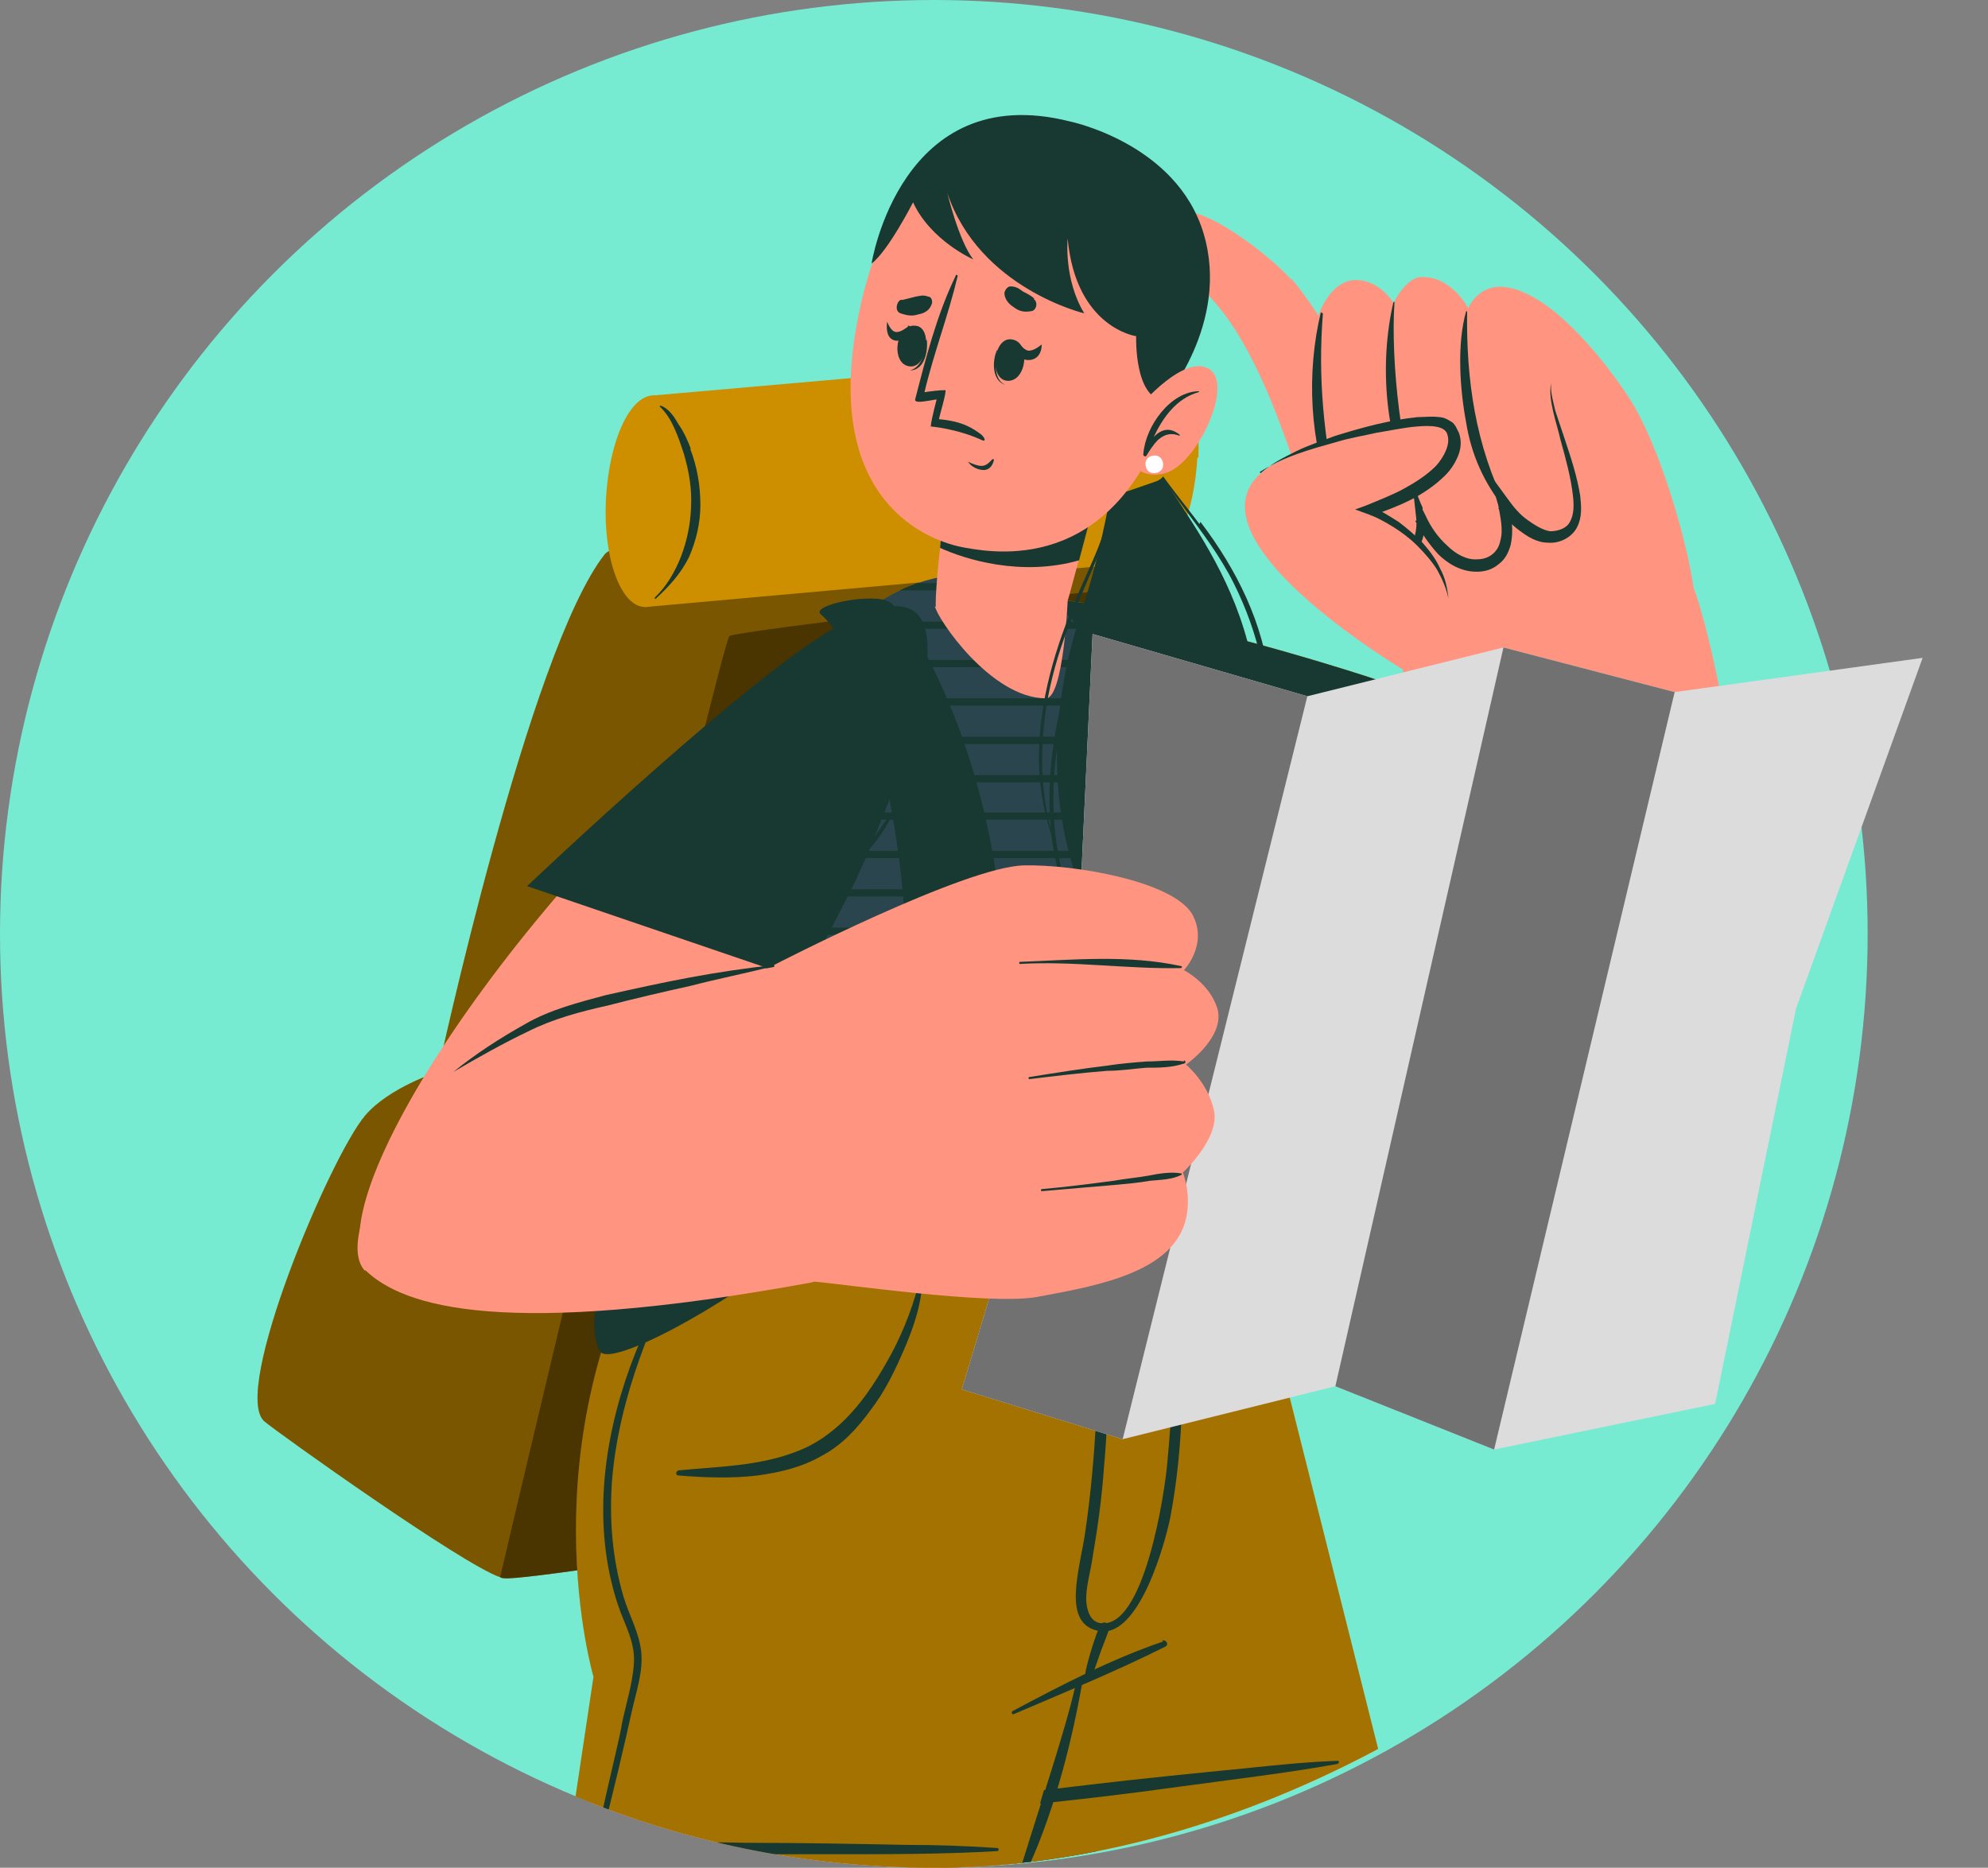 <?xml version="1.0" encoding="UTF-8"?> <svg xmlns="http://www.w3.org/2000/svg" xmlns:xlink="http://www.w3.org/1999/xlink" id="Ebene_1" version="1.1" viewBox="0 0 191.6 180"><rect x="0" y="0" width="191.6" height="180" fill="#808080" stroke="none"/><defs><style> .st0, .st1 { fill: none; } .st2 { fill: #ff9581; } .st3 { fill: #1a2e35; } .st4 { fill: #77ead2; } .st5 { fill: #717171; } .st6 { fill: #cd8f00; } .st7 { fill: #fff; } .st1 { stroke: #ffd699; stroke-miterlimit: 10; } .st8 { opacity: .4; } .st9 { opacity: .2; } .st10 { opacity: 0; } .st11 { fill: #dcdcdc; } .st12 { fill: #173931; } .st13 { fill: #2b454e; } .st14 { clip-path: url(#clippath); } </style><clipPath id="clippath"><path class="st0" d="M191.6,80.9c0,49.7-51.9,99.1-101.6,99.1S0,139.7,0,90,40.3,0,90,0s101.6,31.2,101.6,80.9Z"></path></clipPath></defs><circle class="st4" cx="90" cy="90" r="90"></circle><g class="st14"><g><g><path class="st6" d="M110.2,141.8c-.6,1-58.7,10.7-61.6,10.3-.1,0-.2,0-.4-.1-3.6-1.2-21.4-13.9-22.7-15-3.3-2.7,6.3-25.5,9.7-29.5,2.3-2.7,7-4.2,7-4.2,0,0,8.8-40.7,16.1-49.9,1.8-2.3,38-7.5,44.8-5.4,2.9.9,10.5,7,10.9,8.2h0c.4,1.8-3.2,84.5-3.8,85.5Z"></path><path class="st8" d="M110.2,141.8c-.6,1-58.7,10.7-61.6,10.3-.1,0-.2,0-.4-.1-3.6-1.2-21.4-13.9-22.7-15-3.3-2.7,6.3-25.5,9.7-29.5,2.3-2.7,7-4.2,7-4.2,0,0,8.8-40.7,16.1-49.9,1.8-2.3,38-7.5,44.8-5.4,2.9.9,10.5,7,10.9,8.2h0c.4,1.8-3.2,84.5-3.8,85.5Z"></path><path class="st8" d="M110.2,141.8c-.6,1-58.7,10.7-61.6,10.3-.1,0-.2,0-.4-.1,3.7-15.8,21.4-90.1,22.1-90.7.7-.5,35.4-4.6,43.7-5,.4,1.8-3.2,84.5-3.8,85.5Z"></path><g><path class="st6" d="M115.4,44.1c-.3,5.3-2.1,9.6-4.2,10h0c0,0-49,4.4-49,4.4l.9-20.4,47.9-4.2c.2,0,.5-.1.7-.1,0,0,.2,0,.3,0h.2s0,0,0,0c2.1.6,3.5,5,3.3,10.3Z"></path><path class="st6" d="M66.8,48.5c-.3,5.6-2.3,10.1-4.7,10-2.3-.1-4-4.8-3.7-10.4.3-5.6,2.3-10.1,4.7-10,2.3.1,4,4.8,3.7,10.4Z"></path><path class="st12" d="M66.6,43.3c-.3-.8-.7-1.7-1.2-2.4-.4-.7-.9-1.5-1.7-1.8,0,0-.2,0-.1.1,1.2,1.1,1.8,3,2.3,4.5.5,1.7.8,3.4.7,5.2-.1,3.1-1.3,6.6-3.5,8.7,0,0,0,.2.1.1,1.3-1.2,2.4-2.4,3.2-4,.7-1.6,1.1-3.3,1.1-5,0-1.9-.3-3.7-1-5.5Z"></path></g></g><g><g><path class="st2" d="M103.1,70.3c17.2,15.2,54.6,33.9,60.9,26.5,7.8-9.1.5-37.2-.8-40.2-1.5-3.4-29.9,4.8-27.9,8.3,1.2,2.1,1.9,4.3,1.7,4.3-2,0-7-3.1-26.3-9.2-10.7-3.4-19.1.3-7.7,10.4Z"></path><path class="st3" d="M137.1,69c1.7,4.3,3.1,8.6,4.9,12.9-2.7-3.8-4.2-8.3-4.9-12.9h0Z"></path></g><g><path class="st2" d="M156.5,37.6c3.7,5,7.2,18.2,6.9,21.7-.4,3.5-22.6,10.3-25.5,8.2-3-2.1-14.1-19.9-13.8-26.2.3-6.3,28.6-8.8,32.5-3.6Z"></path><g><path class="st2" d="M124.4,26.9c-1.9-2.2-9.1-7.8-11-6.2-1.9,1.6,2.1,6.7,3.9,8.7,3.5,4.1,6,11.1,7.2,14.6,1.1,3.4,7.9-2.8,7.9-2.8,0,0-3.1-8.6-7.9-14.3Z"></path><path class="st2" d="M128.4,48s1.9,6.1,5.5,6.2c3.5,0,3-5.1,3-5.5.1.3,2,5.9,5.6,5.6,3.8-.3,2.4-5.4,2.3-5.8.2.3,2.8,3.9,5.5,3,4.7-1.5-1.7-10.8-.8-14.7,0,0,6.8.8,7,.8,0,0-5.9-9-11.2-9.9-2.8-.5-3.8,2-3.8,2,0,0-1.6-3.1-4.5-3-1.5,0-2.7,2.5-2.7,2.5,0,0-1.4-2.4-3.9-2.2-2,.2-3.2,2.7-3.4,3.7-1.3,7.5,1.3,17.3,1.3,17.3Z"></path><g><path class="st12" d="M127.3,30.1c0,0,0,0,0,0-1.4,5.8-1.1,12.6,1.2,18.2,0,.2.4.1.4,0-1.3-6.2-1.9-11.8-1.4-18.1Z"></path><path class="st12" d="M134.4,29.1c0,0-.1,0-.1,0-1.4,6-.9,13.7,2.5,19.8.1.2.4.3.3,0-2-4.2-3.1-14.1-2.7-19.8Z"></path><path class="st12" d="M145.2,48.9c-3-6-3.9-12.3-3.8-18.9,0,0-.1,0-.1,0-.9,3.2-.6,7.5,0,10.7.5,3.1,1.7,5.8,3.7,8.3,0,0,.3,0,.2-.1Z"></path></g><path class="st12" d="M128.4,48c.5,1.1,1,2.2,1.7,3.3.7,1,1.5,2,2.5,2.5.5.2,1.1.3,1.6.1.5-.2,1-.5,1.4-.8.7-.8,1-2,.9-3.1l-.3-2.7,1.2,2.4c.5,1.1,1.2,2.1,2.1,2.9.8.8,1.9,1.4,2.9,1.3,1.1,0,2-.7,2.2-1.8.3-1,0-2.3-.2-3.4l-.9-3.1,1.9,2.6c.5.7,1.1,1.4,1.8,1.9.7.5,1.5,1,2.2,1.1.8,0,1.6-.3,1.9-.9.4-.7.4-1.6.3-2.5-.2-1.8-.7-3.6-1.2-5.4-.2-.9-.5-1.8-.7-2.7-.2-.9-.4-1.9-.2-2.8-.1.9.2,1.8.4,2.7.3.9.6,1.8.9,2.7.6,1.8,1.2,3.6,1.5,5.5.1,1,.2,2-.3,3-.5,1-1.7,1.6-2.8,1.5-1.1,0-2-.6-2.8-1.2-.8-.6-1.4-1.3-2-2.1l.9-.5c.4,1.3.6,2.6.3,4-.2.7-.5,1.4-1.2,1.9-.6.5-1.3.7-2.1.7-1.5,0-2.8-.8-3.7-1.7-.9-1-1.6-2-2.2-3.2l.9-.3c.1,1.4-.2,2.8-1.3,3.8-.5.5-1.1.8-1.8,1-.7.2-1.4,0-2-.3-1.2-.7-1.9-1.8-2.5-2.8-.6-1.1-1.1-2.2-1.4-3.4Z"></path></g><g><path class="st2" d="M135.5,64.7s-22.7-13.4-13.2-19.7c2.8-1.9,16.8-6.2,17.7-3.4,1.2,3.6-4.3,6.5-8,7.7,0,0,8.4,3.5,7.7,10-.4,4.1-4.2,5.4-4.2,5.4Z"></path><path class="st12" d="M121.5,45.6c1-.9,2.2-1.5,3.4-2.1,1.2-.6,2.5-1,3.8-1.5,2.6-.8,5.1-1.5,7.9-1.8.7,0,1.4-.1,2.1,0,.4,0,.8.2,1.1.4.2.1.3.2.5.5.1.2.2.4.3.6.3.8.2,1.6-.1,2.3-.3.7-.7,1.3-1.2,1.8-1,1-2.2,1.8-3.4,2.4-1.2.6-2.5,1.1-3.8,1.5v-.9c1,.4,1.9,1,2.7,1.5.8.6,1.6,1.3,2.3,2,.7.8,1.3,1.6,1.7,2.5.5.9.7,1.9.8,2.9-.2-1-.6-1.9-1.1-2.8-.5-.8-1.2-1.6-1.9-2.3-.7-.7-1.5-1.3-2.3-1.8-.8-.5-1.7-1-2.6-1.3l-1.1-.4,1.1-.4c1.2-.5,2.5-1,3.6-1.6,1.1-.6,2.2-1.3,3.1-2.2.8-.9,1.4-2.1,1.1-3-.2-.9-1.7-.9-2.9-.8-1.3.1-2.6.4-3.9.6-1.3.3-2.6.5-3.9.9-2.5.7-5.1,1.4-7.4,2.9Z"></path></g></g><g><path class="st6" d="M136.2,66.7l-12.9,21.1s-16-10.7-24.3-18.7c-8.4-8.1-8.1-14,8.5-10.4,16.6,3.6,28.7,8,28.7,8Z"></path><path class="st12" d="M136.2,66.7l-12.9,21.1s-16-10.7-24.3-18.7c-8.4-8.1-8.1-14,8.5-10.4,16.6,3.6,28.7,8,28.7,8Z"></path><path class="st12" d="M120.5,84.4c1.5-3.1,3.1-6.2,4.8-9.3.8-1.5,1.6-3,2.5-4.5.9-1.5,1.9-3,2.8-4.5,0-.1.2,0,.2,0-.8,1.5-1.5,3.1-2.3,4.6-.8,1.6-1.7,3.1-2.6,4.6-1.7,3.1-3.5,6.1-5.3,9,0,0-.2,0-.1,0Z"></path></g></g><g><g><g><path class="st2" d="M78.1,117.6s23.9,119.9,25.6,128.8c.4,2-1,109.4-1,109.4h44.4s4.3-93.8,2.1-111.5c-2.1-17.7-29.2-126.7-29.2-126.7h-41.9Z"></path><path class="st12" d="M78.1,117.6s11.6,58.4,19.2,96.7l22.7-96.7h-41.9Z"></path></g><g><polygon class="st6" points="135.1 177.6 87.9 183.3 78.1 117.6 120 117.6 135.1 177.6"></polygon><polygon class="st9" points="135.1 177.6 87.9 183.3 78.1 117.6 120 117.6 135.1 177.6"></polygon><g><path class="st12" d="M89.7,174.2c5-1,10.2-1.6,15.3-2.2,5.1-.6,10.1-1.1,15.2-1.6,2.9-.3,5.8-.6,8.7-.7.2,0,.2.2,0,.3-5,.9-10.2,1.5-15.3,2.2-5,.7-10.1,1.3-15.2,1.8-2.9.3-5.8.6-8.7.7-.3,0-.3-.3,0-.4Z"></path><path class="st12" d="M84.7,121.5c3.5,12.6,6.9,25.2,10,37.8.4,1.8.9,3.6,1.3,5.3.4,1.8.9,3.7,1.2,5.5,0,.1-.1.1-.2,0-1.2-3.1-1.9-6.3-2.8-9.5-.8-3.1-1.7-6.3-2.5-9.4-1.6-6.3-3.2-12.6-4.8-18.9-.9-3.6-1.7-7.2-2.6-10.8,0-.2.2-.2.2,0Z"></path></g></g><g><path class="st2" d="M179.9,396.5c-2.5.8-72.4.6-75.1-1.1-1-.6-1.6-10.8-1.9-23.2,0-2.7-.1-5.4-.2-8.2,0-3.3,0-6.7-.1-9.9,0-14.6.4-27.5.4-27.5h45.2v27.5s0,9.9,0,9.9l-.2,8.2s26.8,12.1,29.5,14.2c2.7,2.2,4.9,9.2,2.4,10Z"></path><path class="st11" d="M179.9,396.5c-2.5.8-72.4.6-75.1-1.1-1-.6-1.6-10.8-1.9-23.2,0-2.7-.1-5.4-.2-8.2,0-3.3,0-6.7-.1-9.9h45.7v9.9s-.2,8.2-.2,8.2c0,0,26.8,12.1,29.5,14.2,2.7,2.2,4.9,9.2,2.4,10Z"></path><g><path class="st6" d="M180.1,396.6c-1.6.5-31.4.6-53.1.2-5-.1-9.6-.2-13.3-.4-5.1-.2-8.5-.5-9.1-.9-1.2-.8-1.8-15.8-2.1-31.6h45.8l-.2,8.3s26.9,12.1,29.6,14.3c2.7,2.2,4.9,9.3,2.4,10.1Z"></path><g><g><path class="st12" d="M179.1,393.7c-11.8-.3-59.4-.5-71.1,0,0,0,0,0,0,0,11.7.6,59.3.4,71.1,0,.2,0,.2-.2,0-.2Z"></path><path class="st12" d="M149.7,369.6c-4.6-.9-10.3-.2-13.9,3.1-.1.1,0,.3.2.3,4.6-1.4,8.9-2.3,13.7-2.8.3,0,.4-.5,0-.6Z"></path><path class="st12" d="M153.1,371.6c-4.6-.9-10.3-.2-13.9,3.1-.1.1,0,.3.2.3,4.6-1.4,8.9-2.3,13.7-2.8.3,0,.4-.5,0-.6Z"></path><path class="st12" d="M156.4,373.6c-4.6-.9-10.3-.2-13.9,3.1-.1.1,0,.3.2.3,4.6-1.4,8.9-2.3,13.7-2.8.3,0,.4-.5,0-.6Z"></path><path class="st12" d="M159.8,375.6c-4.6-.9-10.3-.2-13.9,3.1-.1.1,0,.3.2.3,4.6-1.4,8.9-2.3,13.7-2.8.3,0,.4-.5,0-.6Z"></path></g><g><path class="st12" d="M158.3,358.8c-1.8-2.5-5.2-1.4-7.2.2-3.1,2.6-5.9,6.7-7.2,10.6,0,0,0,.2.1.2,0,.4.3.7.7.6,3.8-1.4,8.1-2.4,11.4-5,1.9-1.5,3.8-4.2,2.1-6.6ZM150.2,367.1c-1.9.7-3.8,1.4-5.6,2.2,1.4-2.1,2.7-4.2,4.3-6.1.8-.9,1.6-1.8,2.5-2.7,1.4-1.3,6.9-3.9,6,1.2-.5,2.8-5,4.5-7.2,5.4Z"></path><path class="st12" d="M132.2,368.4c3.8,1.6,8.2,1.6,12.3,2,.4,0,.6-.4.6-.7,0,0,.1-.1,0-.2-2.2-3.4-5.9-6.7-9.6-8.5-2.3-1.1-5.9-1.3-7,1.6-1.1,2.7,1.5,4.9,3.7,5.9ZM130.1,365.1c-2.1-4.7,3.9-3.5,5.5-2.6,1.1.6,2.1,1.3,3.1,2,2,1.5,3.8,3.2,5.7,4.8-2-.3-4-.5-6-.7-2.4-.3-7.2-.8-8.3-3.4Z"></path></g></g><path class="st10" d="M131.1,396.8c-1.4,0-2.7,0-4.1,0-5-.1-9.6-.2-13.3-.4-5.1-.2-8.5-.5-9.1-.9-.9-.6-1.5-9.4-1.8-20.4l28.3,21.8Z"></path></g></g></g><g><g><path class="st2" d="M89.3,350.2l-45.6-.6s10.5-155.6,14.4-188c0,0-7.4-17.5,6.5-44h55.6s-3.7,25.2-10.1,41.2c0,0-4.1,1.1-11.6,5.2l-9,186.2Z"></path><g><path class="st6" d="M97.5,183.6h-43.6l3.3-22s-6.6-22.3,6.3-44h56.5s-2.3,23.6-9.3,41.4l-7.1,3.2-6.2,21.4Z"></path><path class="st9" d="M97.5,183.6h-43.6l3.3-22s-6.6-22.3,6.3-44h56.5s-2.3,23.6-9.3,41.4l-7.1,3.2-6.2,21.4Z"></path><g><path class="st12" d="M103.7,162.2c0-.3.6-.3.6,0-2.3,13-5.9,19.2-6.2,19.8,0,0-.1,0-.2,0-.2-.6,4.7-14.5,5.8-19.8Z"></path><g><path class="st12" d="M112.1,158.2c-5,1.7-9.8,4.2-14.5,6.7-.2.1,0,.4.1.3,4.9-2.1,9.8-4.1,14.6-6.5.4-.2.1-.7-.3-.6Z"></path><path class="st12" d="M113.6,124.7c0-.2-.3-.2-.3,0,0,5.8-.3,10.9-.8,16.3-.2,2.5-2.2,16.4-6.6,15.4-.7-.2-1.1-.9-1.2-2-.1-1.3.4-2.9.6-4.3.5-2.9.9-5.8,1.1-8.7.5-5.5.5-10.9-.2-16.4,0-.2-.3-.2-.3,0,0,7.6-.2,15.1-1.3,22.6-.5,3.6-2.4,9,1.4,9.6,3.8.6,6.3-8.5,6.8-11,1.3-6.9,1.4-14.4.8-21.5Z"></path><path class="st12" d="M106,156.7c-.4.9-.7,1.9-1,2.9-.2.8-.5,1.6-.4,2.4,0,.2.2.2.3,0,.5-.6.7-1.5,1-2.3.3-.9.7-1.8,1-2.7.2-.6-.7-.9-.9-.3Z"></path></g><path class="st12" d="M65.5,141.7c4.1-.4,8.3-.4,12.2-2.2,3.9-1.9,6.3-5.5,8.3-9.2,1.2-2.3,2.1-4.7,2.7-7.2,0-.1.2,0,.2,0,0,2.3-.8,4.7-1.7,6.8-.9,2.1-1.9,4.2-3.3,6-1.3,1.8-2.8,3.4-4.7,4.4-1.9,1.1-4,1.6-6.2,1.9-2.5.3-5.1.2-7.6,0-.3,0-.3-.4,0-.5Z"></path><path class="st12" d="M59.9,166.3c.4-2,1.1-4.1,1.2-6.1.1-2.1-1-3.8-1.6-5.7-2.4-7.4-1.4-15.5,1.2-22.7,1.5-4.1,3.5-8,5.7-11.8,0,0,.2,0,.1,0-3.6,7-6.8,14.5-7.5,22.5-.3,3.8,0,7.7,1.1,11.4.5,1.7,1.5,3.4,1.7,5.3.2,1.9-.5,3.9-.9,5.7-.5,2.3-2.1,9.2-2.8,11.6,0,.2-.4.2-.4,0,.3-2.1,1.8-8,2.2-10.1Z"></path><path class="st12" d="M56.7,177.9c5.1-.4,10.3-.4,15.4-.3,5.1,0,10.2.1,15.3.2,2.9,0,5.8.1,8.7.3.2,0,.2.3,0,.3-5.1.3-10.3.3-15.4.3-5.1,0-10.2,0-15.3,0-2.9,0-5.8-.2-8.7-.4-.3,0-.3-.4,0-.4Z"></path></g></g></g><g><path class="st2" d="M119.8,398.1c-2.5.8-72.4-1.2-75-3-1-.7-1.3-10.9-1.3-23.2,0-2.7,0-5.4,0-8.2,0-3.3,0-6.7.1-9.9.3-14.6,1.7-28.7,1.7-28.7l44.6,2.4-.7,27.5-.3,9.9-.4,8.2s26.4,12.7,29.1,15c2.7,2.2,4.6,9.3,2.2,10.1Z"></path><path class="st11" d="M119.8,398.1c-2.5.8-72.4-1.2-75-3-1-.7-1.3-10.9-1.3-23.2,0-2.7,0-5.4,0-8.2,0-3.3,0-6.7.1-9.9l45.6,1.2-.3,9.9-.4,8.2s26.4,12.7,29.1,15c2.7,2.2,4.6,9.3,2.2,10.1Z"></path><g><path class="st6" d="M120,398.2c-1.6.5-31.4-.2-53.1-1.2-5-.2-9.6-.5-13.3-.7-5.1-.4-8.5-.7-9.1-1.1-1.2-.8-1.4-15.8-1.3-31.6l45.8,1.2-.4,8.2s26.6,12.8,29.3,15.1c2.7,2.3,4.6,9.4,2.2,10.1Z"></path><g><g><path class="st12" d="M119,395.3c-11.8-.6-59.4-2-71.1-1.7,0,0,0,0,0,0,11.7.9,59.3,1.9,71.1,1.9.2,0,.3-.2,0-.2Z"></path><path class="st12" d="M90.3,370.4c-4.6-1-10.3-.4-13.9,2.8-.1.1,0,.3.2.3,4.6-1.3,8.9-2.1,13.7-2.5.3,0,.4-.5,0-.6Z"></path><path class="st12" d="M93.6,372.5c-4.6-1-10.3-.4-13.9,2.8-.1.1,0,.3.2.3,4.6-1.3,8.9-2.1,13.7-2.5.3,0,.4-.5,0-.6Z"></path><path class="st12" d="M96.8,374.6c-4.6-1-10.3-.4-13.9,2.8-.1.1,0,.3.2.3,4.6-1.3,8.9-2.1,13.7-2.5.3,0,.4-.5,0-.6Z"></path><path class="st12" d="M100.1,376.7c-4.6-1-10.3-.4-13.9,2.8-.1.1,0,.3.2.3,4.6-1.3,8.9-2.1,13.7-2.5.3,0,.4-.5,0-.6Z"></path></g><g><path class="st12" d="M99.1,359.9c-1.8-2.6-5.2-1.5-7.2,0-3.2,2.5-6.1,6.6-7.4,10.4,0,0,0,.2.1.2,0,.4.3.7.7.6,3.9-1.3,8.2-2.2,11.5-4.7,2-1.4,3.9-4.1,2.3-6.6ZM90.8,368c-1.9.7-3.8,1.3-5.7,2,1.5-2,2.8-4.1,4.5-6,.8-.9,1.6-1.8,2.5-2.6,1.4-1.2,7-3.7,6,1.3-.5,2.8-5.1,4.4-7.3,5.2Z"></path><path class="st12" d="M72.8,368.8c3.8,1.7,8.2,1.8,12.2,2.3.4,0,.6-.4.6-.7,0,0,.1-.1,0-.2-2.1-3.5-5.7-6.9-9.4-8.7-2.3-1.1-5.8-1.5-7,1.4-1.1,2.7,1.3,4.9,3.5,6ZM70.8,365.5c-2-4.8,4-3.4,5.6-2.5,1,.6,2,1.3,3,2,2,1.5,3.8,3.3,5.6,5-2-.4-4-.6-6-.9-2.4-.4-7.2-1-8.2-3.6Z"></path></g></g></g></g></g></g><g><g><path class="st13" d="M119,108.2l2.1,13.5h-58.7c0-.1,1.7-43.4,18.1-60.2,8.2-8.4,17.5-7.5,23.3-1.3,1.5,1.6,18.7,22.8,20.3,31.9,1.4,8.1-5.2,16.1-5.2,16.1Z"></path><g><path class="st12" d="M99.7,56.9h-13c.6-.3,1.2-.5,1.7-.7h9.7c.6.2,1.1.4,1.6.7Z"></path><path class="st12" d="M104.2,60.6h-22.9c.3-.3.6-.5.8-.7h21.4c0,0,.2.2.3.3s.2.2.4.4Z"></path><path class="st12" d="M107.2,64.3h-29.2c.2-.3.4-.5.6-.7h28c.2.2.4.5.6.7Z"></path><path class="st12" d="M110.1,68h-34.5c.2-.3.3-.5.5-.7h33.5c.2.2.4.5.6.7Z"></path><path class="st12" d="M112.8,71.7h-39.2c.1-.3.2-.5.4-.7h38.3c.2.2.4.5.5.7Z"></path><path class="st12" d="M115.4,75.4h-43.5c.1-.2.2-.5.3-.7h42.7c.2.2.3.5.5.7Z"></path><path class="st12" d="M117.8,79h-47.4c0-.2.2-.5.3-.7h46.7c.2.2.3.5.5.7Z"></path><path class="st12" d="M120.1,82.7h-51c0-.3.2-.5.2-.7h50.3c.2.3.3.5.4.7Z"></path><path class="st12" d="M122.1,86.4h-54.1c0-.3.1-.5.2-.7h53.5c.1.2.3.5.4.7Z"></path><path class="st12" d="M123.6,90.1h-56.6c0-.2.1-.5.2-.7h56.2c0,.3.2.5.3.7Z"></path><path class="st12" d="M124.4,93.8h-58.2c0-.3.1-.5.2-.7h58c0,.3,0,.5,0,.7Z"></path><path class="st12" d="M124.2,96.7c0,.2,0,.5-.1.7h-58.7c0-.2,0-.5.1-.7h58.6Z"></path><path class="st12" d="M123.3,100.4c0,.3-.2.5-.3.7h-58.3c0-.2,0-.5.1-.7h58.4Z"></path><path class="st12" d="M121.6,104.1c-.1.3-.3.5-.4.7h-57.1c0-.2,0-.5.1-.7h57.4Z"></path><path class="st12" d="M119,108.2v.3c0,0-55.3,0-55.3,0,0-.2,0-.5,0-.7h55.5c-.2.3-.3.4-.3.4Z"></path><path class="st12" d="M119.6,112.2h-56.4c0-.2,0-.5,0-.7h56.2v.7Z"></path><path class="st12" d="M120.2,115.9h-57.4c0-.2,0-.5,0-.7h57.2v.7Z"></path><path class="st12" d="M120.8,119.5h-58.2c0-.2,0-.5,0-.7h58v.7Z"></path></g><g><path class="st12" d="M109.1,103.9c-3.1.3-6.2.8-9.3,1.6-1.5.4-3,.9-4.5,1.4-.7.2-1.5.5-2.2.7-.8.2-1.6.4-2.4.5,0,0,0,.1,0,.1.8,0,1.5,0,2.3,0,.7,0,1.5-.2,2.2-.4,1.5-.4,3-.9,4.6-1.3,3.1-.8,6.2-1.6,9.3-2.2.1,0,.1-.3,0-.3Z"></path><path class="st12" d="M116.9,106.6c-2.6-.2-5.2-.4-7.8-.3-1.3,0-2.6.1-3.9.3-.6,0-1.2.1-1.8.2-.7,0-1.3.3-2,.4,0,0,0,.1,0,.1.6,0,1.3,0,1.9,0,.6,0,1.3,0,1.9,0,1.3,0,2.6,0,3.9-.1,2.6-.1,5.2-.2,7.7-.2.1,0,.1-.2,0-.2Z"></path></g><path class="st12" d="M118,78.5c-1.2-1.8-2.5-3.6-3.8-5.4-.3-.7-.6-1.4-.9-2.1-.4-.8-.9-1.5-1.4-2.3,0,0,0,0,0,0,.4.8.8,1.6,1.2,2.3.2.4.5.9.7,1.3-1.3-1.7-2.7-3.4-4.1-5.1,0,0,0,0,0,0,2.6,3.8,5.3,7.6,7.8,11.5,2.5,3.9,4.7,7.9,6.7,12.1,0,0,.2,0,.2,0-1.4-4.4-3.6-8.6-6.2-12.4Z"></path></g><g><g><path class="st2" d="M90.1,58.4c.2,1.2,5.4,8.9,10.7,8.9,1.7,0,2.1-9.4,2.1-9.4l.2-.7,2.6-9.6-11.1-7.8-1.6-1s-.5,2.7-1.2,6c0,.2,0,.3,0,.5,0,.2,0,.4-.1.5-.1.5-.2,1-.3,1.5,0,.4-.1.8-.2,1.2,0,.4-.1.8-.2,1.2-.6,4.1-.9,8.3-.8,8.8Z"></path><path class="st12" d="M105.7,47.6l-1.7,6.4c-5.6,1.6-11-.1-13.4-1.2.1-1,.2-2.1.4-3.1,0-.4.1-.8.2-1.2,0-.4.1-.8.2-1.2,0-.5.2-1,.3-1.5,0-.2,0-.4.1-.5,0-.2,0-.3,0-.5.6-3.3,1.2-6,1.2-6l1.6,1,11.1,7.8Z"></path></g><g><path class="st12" d="M108.4,38.5c1.9,8.1,12.7,15.6,12.9,31.2,0,7-9.8,16.7-5.7,29.5,1,3.3-20.9-11.6-11.3-40.5,3-9.1,4.1-20.2,4.1-20.2Z"></path><path class="st12" d="M104.7,60.2c-3.8,9.6-5.8,21.8.5,30.8,1.8,2.6,4.3,4.6,6.8,6.5,0,0,0,0,0,0-2.2-1.7-4.4-3.5-6.1-5.8-1.6-2.1-2.7-4.6-3.4-7.2-1.4-5.1-1.2-10.5,0-15.7.6-2.9,1.5-5.6,2.4-8.4,0-.1-.1-.2-.2,0Z"></path><path class="st12" d="M115.6,50.5c-2.1-2.8-4.5-5.5-6-8.8,0,0,0,0,0,0,2.3,5.3,6.7,9.3,9.3,14.5,2.4,4.8,3.7,10.2,3.1,15.6-.3,2.9-1.2,5.6-2.5,8.2,0,0,0,.2.1,0,2.5-4.2,3.3-9.3,2.8-14.1-.6-5.8-3.2-11-6.7-15.6Z"></path><path class="st12" d="M107.8,44.5c-.2,2.6-.8,5.1-1.7,7.6-.9,2.4-2.1,4.7-3,7.1-2,5-3.3,10.4-2.9,15.8.3,3.1,1.1,6.1,2.6,8.9,0,0,0,0,0,0-2.6-5.1-2.8-11.2-1.8-16.7.5-2.6,1.3-5.2,2.3-7.6.9-2.4,2-4.6,2.9-7,1-2.5,1.8-5.2,1.8-8,0-.1-.2-.1-.2,0Z"></path><path class="st6" d="M108.8,47.3l2.6-.9c.9-.3,1.4-1.4,1.1-2.3h0c-.3-.9-1.4-1.4-2.3-1.1l-2.6.9c-.9.3-1.4,1.4-1.1,2.3h0c.3.9,1.4,1.4,2.3,1.1Z"></path></g><g><path class="st2" d="M82.6,31.1c-3.2,17.2,6.8,21.1,10.5,21.7,3.4.6,14.9,2.3,19.9-14.5,4.9-16.8-2.1-23.7-9.7-25.5-7.6-1.8-17.5,1.1-20.7,18.3Z"></path><g><path class="st12" d="M87,28.9c.4-.1.8-.2,1.2-.3.5-.1.8-.2,1.3,0,.3,0,.4.5.3.7-.2.6-.7.9-1.3,1-.6.2-1.1.1-1.7-.1-.6-.2-.4-1.1,0-1.3Z"></path><path class="st12" d="M99.7,28.8c-.3-.3-.7-.5-1.1-.7-.4-.3-.7-.5-1.2-.5-.3,0-.5.3-.6.6,0,.6.4,1.1.9,1.4.5.4,1,.5,1.6.4.6,0,.8-.9.3-1.2Z"></path><g><g><path class="st12" d="M96.1,33.8s0,0,0,.1c-.2,1.2-.3,2.7.8,3.2,0,0,0,0,0,0-1.3-.4-1.3-2.3-.8-3.4Z"></path><path class="st12" d="M97.4,32.7c2,.1,1.6,4.1-.3,4-1.8-.1-1.4-4.1.3-4Z"></path></g><path class="st12" d="M98.1,33c.3.3.6.7,1,.8.5,0,.9-.3,1.3-.6,0,0,0,0,0,0,0,.8-.4,1.5-1.3,1.5-.8,0-1.2-.7-1.3-1.5,0-.1.1-.3.3-.2Z"></path></g><g><g><path class="st12" d="M89.3,32.8s-.1,0-.1,0c0,1.2-.4,2.6-1.5,2.9,0,0,0,0,0,0,1.4,0,1.8-1.9,1.6-3.1Z"></path><path class="st12" d="M88.3,31.4c-2-.3-2.5,3.6-.7,3.9,1.8.3,2.3-3.7.7-3.9Z"></path></g><path class="st12" d="M87.5,31.5c-.3.2-.7.5-1.1.5-.4,0-.7-.5-.9-1,0,0,0,0,0,0-.1.8,0,1.6.7,1.8.6.2,1.2-.4,1.5-1.1,0-.1,0-.4-.2-.3Z"></path></g><path class="st12" d="M95.7,44.2c-.3.3-.6.7-1.1.7-.4,0-.9-.2-1.3-.4,0,0,0,0,0,0,.3.5,1,.8,1.5.8.6,0,.9-.5,1-1,0,0,0-.1-.1,0Z"></path><path class="st12" d="M90.3,38.4s-.5,1.8-.6,2.7c0,0,2.5.2,4.9,1.3.4.2.4-.1,0-.5-.8-.6-1.8-1.3-4.1-1.5,0-.2.8-2.8.6-2.8-.5,0-1.4.1-2,.2.9-3.8,2.3-7.4,3.2-11.2,0-.1-.2-.2-.2,0-1.8,3.7-2.9,8-3.9,11.9-.1.5,1.7,0,2.1,0Z"></path></g><path class="st12" d="M112.2,38.6c-2.9-.2-2.7-6.2-2.7-6.2,0,0-5.8-.8-6.6-9.4,0,0-.4,3.9,1.6,7.2,0,0-10.1-2.4-13.2-11.6,0,0,1.1,4.6,2.5,6.4,0,0-4.1-1.8-5.8-5.5,0,0-2.4,4.7-4,5.9,0,0,2.8-17.8,19.1-13.7,0,0,10.3,2.1,12.9,10.8,2.6,8.7-3.9,16.2-3.9,16.2Z"></path><g><g><path class="st2" d="M109.9,39.1s4.3-5.1,6.7-3.5c2.3,1.6-1.3,9.2-4.3,10-3,.8-3.8-2-3.8-2l1.4-4.6Z"></path><path class="st12" d="M115.5,37.8s0,0,0,0c-2.1.6-3.4,2.4-4.3,4.3.7-.7,1.5-1,2.5-.2,0,0,0,.1,0,.1-.8-.3-1.4-.2-2.1.4-.4.4-.8,1-1.1,1.5-.1.2-.4,0-.3-.2,0,0,0,0,0,0,.2-2.6,2.6-6,5.4-6Z"></path></g><path class="st7" d="M110.4,44.7c0,.5.3.9.8.9.5,0,.9-.3.9-.8s-.3-.9-.8-.9c-.5,0-.9.3-.9.8Z"></path></g></g></g><path class="st1" d="M90.5,181.8"></path><g><path class="st2" d="M77.5,64.1c-22.5,15.8-45.6,48.1-42.6,57.1,3.3,10,28.7-8.5,28.9-10.1.1-1.2,12.8-21.4,22-40.4,8.5-17.6-2.7-10.4-8.3-6.5Z"></path><g><path class="st12" d="M76.9,94.3l-26.1-8.9s22-20.9,30.2-25.2c9.2-4.9,9.7.9,6.9,10.4-2.8,9.5-10.9,23.7-10.9,23.7Z"></path><path class="st12" d="M77.8,89.6c-.9-.4-9-3.3-10.8-3.8-1.8-.6-9-3-10.9-3.4,0,0-.1,0,0,.1,1.8.8,9.1,3.3,10.9,3.9,1.8.6,9.9,3.2,10.8,3.4,0,0,0,0,0-.1Z"></path><path class="st12" d="M85.9,78.4c-.6.7-1.1,1.5-1.6,2.2.7-1.7,1.4-3.4,2-5.1,0,0,0,0,0,0-1.7,3.1-3.3,6.2-4.8,9.4-1.5,3.1-3.1,6.2-4.3,9.4,0,0,.1.1.2,0,1.9-3,3.4-6.2,5-9.3.5-1.1,1-2.2,1.5-3.3.9-1,1.6-2.1,2.2-3.4,0,0,0-.1,0,0Z"></path></g></g><path class="st12" d="M79.1,59.2c-1-.9,5-2.1,6.6-1.2,1.7.9,10.2,14.4,11,33.6.8,19.2-36.8,41.3-38.8,38.7-.8-1.1-.9-4,0-5.2,1.1-1.7,28.4-18.5,29.3-30.6.8-10.8-3.6-31.6-8.1-35.3Z"></path><g><polygon class="st11" points="165.3 135.3 173.1 97.2 185.3 63.4 161.4 66.7 144.9 62.4 126 67.1 105.3 61.1 103.6 97.6 92.7 133.9 108.2 138.7 128.7 133.6 144 139.7 165.3 135.3"></polygon><polygon class="st5" points="144 139.7 161.4 66.7 144.9 62.4 128.7 133.6 144 139.7"></polygon><polygon class="st5" points="108.2 138.7 126 67.1 105.3 61.1 103.6 97.6 92.7 133.9 108.2 138.7"></polygon></g><g><g><path class="st2" d="M35.2,122.4c3.7,3.6,13.5,6.6,43,1.2,4.1-.7,4.3-31.6,0-31-5.6.7-23.8,4.9-25.3,5.5-11.2,4.2-21.3,20.7-17.7,24.4Z"></path><g><path class="st2" d="M114.9,88.1c1.6,2.9-.8,5.4-.8,5.4,0,0,2.4,1.2,3.2,3.6.9,2.8-3,5.5-3,5.5,0,0,2.1,1.7,2.7,4.4.6,2.7-3,6-3,6,0,0,1.1,2.7,0,5.4-1.9,4.6-9.4,5.7-14.1,6.6-4.7.8-18.9-1.3-21.6-1.5l-3.7-30.5s18.4-9.5,24.1-9.6c4.8-.1,14.3,1.5,16.2,4.7Z"></path><g><path class="st12" d="M113.8,93.1c-5.1-1.1-10.3-.6-15.5-.4-.1,0-.1.2,0,.2,5.2-.3,10.3.5,15.5.4.1,0,.2-.2,0-.2Z"></path><path class="st12" d="M114.1,102.3c-1.2-.2-2.4,0-3.6,0-1.3.1-2.5.2-3.8.4-2.5.3-5,.7-7.5,1.1-.1,0-.1.2,0,.2,2.5-.3,5-.6,7.5-.8,1.3,0,2.5-.2,3.8-.3,1.2,0,2.4,0,3.6-.4.2,0,.2-.3,0-.3Z"></path><path class="st12" d="M113.9,113.1c-1-.2-2.2,0-3.2.2-1.1.2-2.3.3-3.4.5-2.3.3-4.6.6-6.9.8-.1,0-.1.2,0,.2,2.3-.2,4.7-.4,7-.6,1.1-.1,2.3-.2,3.4-.4,1-.1,2.2-.1,3.1-.6,0,0,0-.1,0-.1Z"></path></g></g></g><path class="st12" d="M74.6,93.1c-2.7.7-5.3,1.2-8,1.9-2.7.6-5.3,1.2-8,1.9-2.7.6-5.3,1.3-7.7,2.5-2.5,1.2-4.8,2.5-7.2,3.9,2.1-1.7,4.4-3.2,6.9-4.6,2.4-1.4,5.2-2.1,7.8-2.8,2.7-.6,5.4-1.2,8.1-1.7,2.7-.5,5.4-.9,8.1-1.2Z"></path></g></g></g></g></svg> 